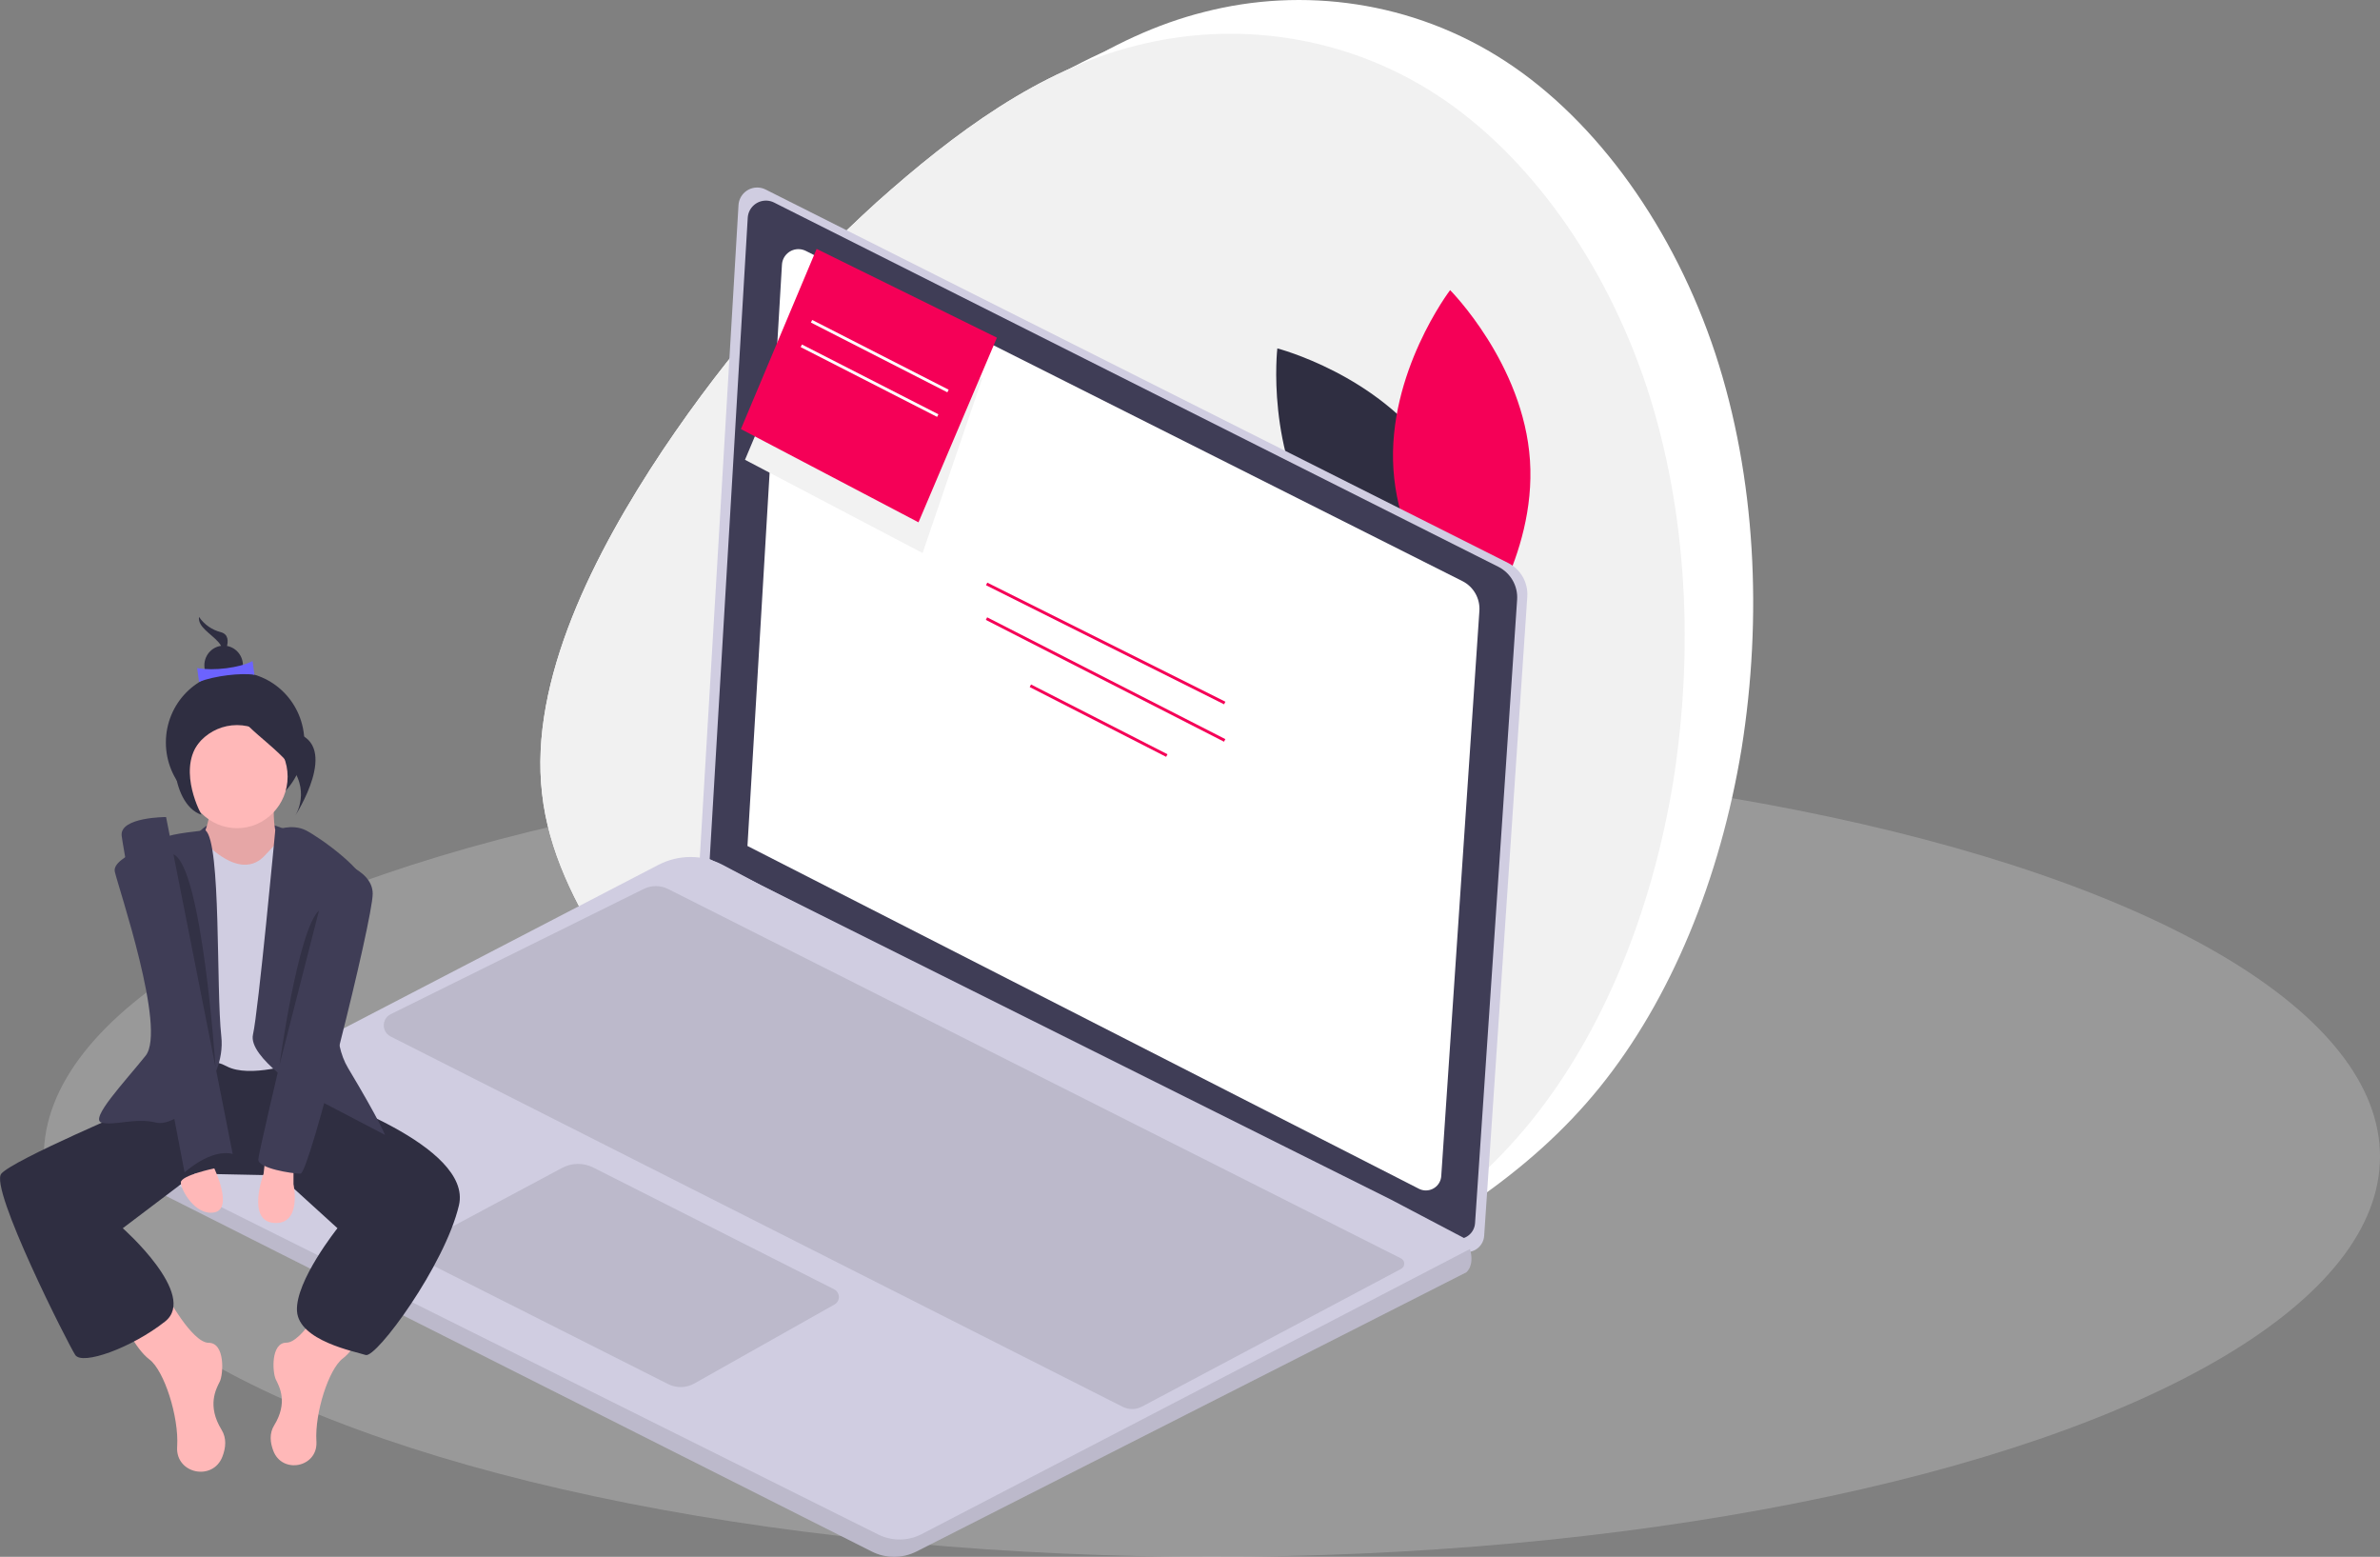 <?xml version="1.0" encoding="utf-8"?>
<!-- Generator: Adobe Illustrator 24.3.0, SVG Export Plug-In . SVG Version: 6.00 Build 0)  -->
<svg version="1.1" id="Layer_1" xmlns="http://www.w3.org/2000/svg" xmlns:xlink="http://www.w3.org/1999/xlink" x="0px" y="0px"
	 viewBox="0 0 762.59 498.68" style="enable-background:new 0 0 762.59 498.68;" xml:space="preserve">
<rect x="0" y="0" width="762.59" height="498.68" fill="#808080" stroke="none"/>
<style type="text/css">
	.st0{opacity:0.2;fill:#FFFFFF;}
	.st1{fill:#FFFFFF;}
	.st2{fill:#F1F1F1;}
	.st3{fill:#2F2E41;}
	.st4{fill:#F50057;}
	.st5{fill:#D0CDE1;}
	.st6{fill:#3F3D56;}
	.st7{opacity:0.1;enable-background:new    ;}
	.st8{fill:#FFB8B8;}
	.st9{opacity:0.2;enable-background:new    ;}
	.st10{fill:#F2F2F2;}
	.st11{fill:#6C63FF;}
</style>
<ellipse class="st0" cx="388.31" cy="370.47" rx="374.28" ry="128.21"/>
<g>
	<path class="st1" d="M482.32,19.59c29.76,19.39,54.18,54.01,67.28,93.61c13.1,39.88,15.1,84.75,8.44,126.57
		c-6.88,41.82-22.65,80.32-45.52,108.57c-22.87,28.25-52.85,45.97-85.94,63.42c-32.86,17.73-68.62,34.9-97.26,23.54
		c-28.42-11.36-49.74-51.79-75.06-87.79s-54.63-67.85-58.62-104.13c-4.22-36.28,16.88-77.27,38.64-109.95
		c21.76-32.4,43.97-57.05,68.62-79.49c24.87-22.16,51.96-42.37,83.05-50.13C417.26-4.23,452.57,0.2,482.32,19.59z"/>
	<path class="st1" d="M471.35,25c29.76,19.39,54.18,54.01,67.28,93.61c13.1,39.88,15.1,84.75,8.44,126.57
		c-6.88,41.82-22.65,80.32-45.52,108.57c-22.87,28.25-52.85,45.97-85.94,63.42c-32.86,17.73-68.62,34.9-97.26,23.54
		c-28.42-11.36-49.74-51.79-75.06-87.79s-54.63-67.85-58.62-104.13c-4.22-36.28,16.88-77.27,38.64-109.95
		c21.76-32.4,43.97-57.05,68.62-79.49c24.87-22.16,51.96-42.37,83.05-50.13C406.29,1.18,441.59,5.61,471.35,25z"/>
	<path class="st1" d="M460.37,30.4c29.76,19.39,54.18,54.01,67.28,93.61c13.1,39.88,15.1,84.75,8.44,126.57
		c-6.88,41.82-22.65,80.32-45.52,108.57c-22.87,28.25-52.85,45.97-85.94,63.42c-32.86,17.73-68.62,34.9-97.26,23.54
		c-28.42-11.36-49.74-51.79-75.06-87.79c-25.31-36-54.63-67.85-58.62-104.13c-4.22-36.28,16.88-77.27,38.64-109.95
		c21.76-32.4,43.97-57.05,68.62-79.49c24.87-22.16,51.96-42.37,83.05-50.13C395.31,6.58,430.62,11.02,460.37,30.4z"/>
</g>
<path class="st2" d="M460.37,30.4c29.76,19.39,54.18,54.01,67.28,93.61c13.1,39.88,15.1,84.75,8.44,126.57
	c-6.88,41.82-22.65,80.32-45.52,108.57c-22.87,28.25-52.85,45.97-85.94,63.42c-32.86,17.73-68.62,34.9-97.26,23.54
	c-28.42-11.36-49.74-51.79-75.06-87.79c-25.31-36-54.63-67.85-58.62-104.13c-4.22-36.28,16.88-77.27,38.64-109.95
	c21.76-32.4,43.97-57.05,68.62-79.49c24.87-22.16,51.96-42.37,83.05-50.13C395.31,6.58,430.62,11.02,460.37,30.4z"/>
<path class="st3" d="M459.09,145.5c17.52,25.57,13.65,58.69,13.65,58.69s-32.29-8.33-49.81-33.9
	c-17.52-25.57-13.65-58.69-13.65-58.69S441.56,119.93,459.09,145.5z"/>
<path class="st4" d="M446.48,150.38c2.05,30.93,25.59,54.55,25.59,54.55s20.21-26.52,18.16-57.45
	c-2.05-30.93-25.59-54.55-25.59-54.55S444.43,119.45,446.48,150.38z"/>
<path class="st5" d="M245.3,60.7l237.9,119.61c4.04,2.03,6.48,6.29,6.17,10.81l-13.82,204.74c-0.21,3.07-2.87,5.39-5.94,5.19
	c-0.75-0.05-1.47-0.25-2.14-0.59L224.14,276.28l12.49-210.58c0.2-3.3,3.03-5.81,6.33-5.62C243.77,60.12,244.57,60.34,245.3,60.7z"/>
<path class="st6" d="M248.03,64.88l232.06,116.67c3.94,1.98,6.32,6.14,6.02,10.54L472.63,391.8c-0.2,3-2.79,5.26-5.79,5.06
	c-0.73-0.05-1.44-0.24-2.09-0.57L227.4,275.16l12.19-205.41c0.19-3.22,2.95-5.67,6.17-5.48C246.55,64.31,247.32,64.52,248.03,64.88z
	"/>
<path class="st1" d="M258.2,80.37l210.36,105.76c3.58,1.8,5.73,5.56,5.46,9.56L461.8,376.72c-0.18,2.72-2.53,4.77-5.25,4.59
	c-0.66-0.04-1.3-0.22-1.89-0.52L239.5,270.98l11.05-186.2c0.17-2.92,2.68-5.14,5.59-4.97C256.86,79.86,257.56,80.05,258.2,80.37z"/>
<path class="st5" d="M41.15,377.02l238.21,119.97c4.5,2.26,9.8,2.25,14.29-0.02l176.22-89.45c2.07-2.07,1.78-5.13,1.12-7.43
	c-0.32-1.11-0.76-2.19-1.3-3.21l-24.01-12.63l-201.9-100.74l-12.06-6.4c-6.48-3.43-14.24-3.46-20.75-0.08L41.07,365.27
	c-3.24,1.67-4.5,5.65-2.83,8.89C38.88,375.39,39.9,376.4,41.15,377.02z"/>
<path class="st7" d="M41.15,377.02l238.21,119.97c4.5,2.26,9.8,2.25,14.29-0.02l176.22-89.45c2.07-2.07,1.78-5.13,1.12-7.43
	l-175.69,91.32c-4.35,2.26-9.52,2.3-13.9,0.12L37.59,370.07C37.12,372.92,38.56,375.74,41.15,377.02z"/>
<path class="st7" d="M267.25,412.97l-77.14-38.98c-3.15-1.59-6.88-1.55-10,0.11l-44.75,23.91c-1.56,0.83-2.15,2.77-1.32,4.33
	c0.31,0.58,0.79,1.05,1.38,1.35l78.66,39.66c2.65,1.34,5.8,1.27,8.38-0.19l44.93-25.31c1.33-0.75,1.8-2.43,1.05-3.75
	C268.17,413.6,267.75,413.21,267.25,412.97z"/>
<path class="st7" d="M448.93,406.45l-83.01,44.1c-1.94,1.03-4.26,1.05-6.22,0.06L125.15,332c-1.97-0.99-2.75-3.39-1.76-5.36
	c0.39-0.77,1.02-1.39,1.79-1.77l81.07-40.12c2.48-1.23,5.39-1.22,7.85,0.03l234.79,118.3c0.94,0.47,1.32,1.62,0.84,2.56
	C449.56,405.97,449.28,406.26,448.93,406.45z"/>
<rect x="353.98" y="163.34" transform="matrix(0.447 -0.894 0.894 0.447 11.678 430.906)" class="st4" width="0.93" height="85.33"/>
<rect x="353.98" y="174.77" transform="matrix(0.455 -0.89 0.89 0.455 -0.73 434.087)" class="st4" width="0.93" height="85.75"/>
<rect x="351.66" y="206.11" transform="matrix(0.455 -0.89 0.89 0.455 -13.506 439.275)" class="st4" width="0.93" height="49.12"/>
<path class="st6" d="M91.5,265.68c0,0-18.61-8.11-27.35,0.46S87.55,271.88,91.5,265.68z"/>
<path class="st8" d="M53.21,414.7c0,0,8.3,15.42,13.64,15.42s4.74,10.08,3.56,12.45c-1.19,2.37-4.15,7.71,0.59,15.42
	c1.66,2.69,1.36,5.75,0.27,8.58c-3.05,7.94-14.9,5.54-14.52-2.96c0-0.09,0.01-0.19,0.02-0.28c0.59-9.49-4.15-24.31-8.89-27.87
	c-4.74-3.56-8.89-13.05-8.89-13.05L53.21,414.7z"/>
<path class="st8" d="M104.75,415.42c0,0-7.9,14.66-12.97,14.66c-5.08,0-4.51,9.59-3.38,11.84c1.13,2.26,3.95,7.33-0.56,14.66
	c-1.58,2.56-1.29,5.47-0.26,8.16c2.9,7.55,14.17,5.27,13.81-2.82c0-0.09-0.01-0.18-0.01-0.27c-0.56-9.02,3.95-23.12,8.46-26.51
	s8.46-12.41,8.46-12.41L104.75,415.42z"/>
<path class="st3" d="M98.55,343.23l3.38,7.33c0,0,49.63,16.36,45.12,35.53c-4.51,19.18-26.51,49.07-29.89,47.94
	c-3.38-1.13-21.43-4.51-22-14.1c-0.56-9.59,12.97-26.51,12.97-26.51L89.53,376.5l-27.08-0.56l-23.11,17.48
	c0,0,24.25,21.43,13.54,29.89c-10.72,8.46-26.51,14.1-28.76,10.72s-27.64-53.58-23.69-58.09s43.99-21.43,43.99-21.43l10.72-15.23
	l41.74-2.26L98.55,343.23z"/>
<path class="st8" d="M88.4,250.17c0,0-2.82,18.61,2.82,20.87c5.64,2.26-11.28,11.84-11.28,11.84h-9.59l-6.2-12.97
	c0,0,5.64-10.15,2.26-19.74C63.02,240.58,88.4,250.17,88.4,250.17z"/>
<path class="st7" d="M88.4,250.17c0,0-2.82,18.61,2.82,20.87c5.64,2.26-11.28,11.84-11.28,11.84h-9.59l-6.2-12.97
	c0,0,5.64-10.15,2.26-19.74C63.02,240.58,88.4,250.17,88.4,250.17z"/>
<path class="st5" d="M92.35,265.96c0,0-6.2,6.77-7.33,7.9c-1.13,1.13-6.2,7.33-16.92-1.69c-10.72-9.02-11.84,1.69-11.84,1.69v67.68
	c0,0,9.02-3.95,16.36,0s22.56-1.13,22.56-1.13l2.82-69.93L92.35,265.96z"/>
<path class="st6" d="M88.2,265.96c0,0,5.27-2.26,9.78,0c4.51,2.26,20.3,13.54,19.18,18.61c-1.13,5.08-15.79,40.61-5.64,57.53
	c10.15,16.92,11.84,21.43,11.84,21.43l-24.82-12.97c0,0-19.18-11.84-17.48-19.18S88.2,265.96,88.2,265.96z"/>
<path class="st6" d="M65.83,265.96c0,0-11.84,1.13-12.4,2.26c-0.56,1.13-17.77,5.92-16.64,11c1.13,5.08,16.64,50.48,9.87,58.94
	s-18.05,20.3-14.1,21.43c3.95,1.13,10.72-1.69,17.48,0c6.77,1.69,22.56-12.41,20.87-27.64C69.22,316.72,70.9,269.91,65.83,265.96z"
	/>
<path class="st8" d="M94.04,373.68v5.64c0,0,2.82,12.97-6.2,12.41c-9.02-0.56-3.38-15.79-3.38-15.79l0.56-5.08L94.04,373.68z"/>
<path class="st8" d="M68.66,374.25c0,0,6.2,12.97,0,14.1c-6.2,1.13-10.72-7.33-10.72-9.59C57.94,376.5,68.66,374.25,68.66,374.25z"
	/>
<path class="st6" d="M53.21,261.71c0,0-14.82,0-14.23,5.93s20.16,107.92,20.16,107.92s8.3-7.71,15.42-5.93L53.21,261.71z"/>
<path class="st6" d="M105.32,274.99c0,0,14.1,2.82,14.1,11.28s-20.3,89.67-23.12,89.67s-13.54-1.69-13.54-4.51
	S105.32,274.99,105.32,274.99z"/>
<path class="st9" d="M102.22,291.62l-12.69,49.63C89.53,341.25,95.45,297.83,102.22,291.62z"/>
<path class="st9" d="M55.57,273.65l13.49,68.22C69.07,341.87,64.76,277.59,55.57,273.65z"/>
<polyline class="st10" points="245.45,131.25 238.71,147.28 295.61,177.15 314.78,121.05 "/>
<polygon class="st4" points="294.3,167.31 319.43,108.16 261.66,79.73 237.4,137.44 "/>
<rect x="281.49" y="89.38" transform="matrix(0.455 -0.89 0.89 0.455 52.2 313.172)" class="st1" width="0.93" height="49.12"/>
<rect x="278.21" y="97.25" transform="matrix(0.455 -0.89 0.89 0.455 43.405 314.541)" class="st1" width="0.93" height="49.12"/>
<g>
	<ellipse class="st3" cx="75.34" cy="237.83" rx="22.19" ry="22.6"/>
	<ellipse class="st8" cx="75.95" cy="248.77" rx="16.21" ry="16.51"/>
	<path class="st3" d="M63.76,197.6c1.66,2.43,4.15,4.17,7,4.9c4.89,1.33,0.04,8.83,0.04,8.83s1.76-2.72-0.78-5.61
		S63.37,200.86,63.76,197.6z"/>
	<ellipse class="st3" cx="71.66" cy="213.12" rx="6.18" ry="6.3"/>
	<path class="st11" d="M63.77,218.4c5.04-1.94,13.43-2.93,17.75-2.25l-0.59-4.4c-4.15,2.19-12.51,3.21-17.75,2.25L63.77,218.4z"/>
	<path class="st3" d="M73.52,219.98c0,0,6.32,10.7,21.01,14.71c14.69,4.01,0.12,26.49,0.12,26.49s5.3-8.18-2.34-16.84
		C84.66,235.69,72.36,229.77,73.52,219.98z"/>
	<path class="st3" d="M73.02,216.78c0,0-6.07,14.7-12.73,16.09c-6.66,1.39-6.16,24.62,4.26,28.11c0,0-7.6-13.62-1.1-22.75
		C69.94,229.09,74.04,221.87,73.02,216.78z"/>
</g>
</svg>

